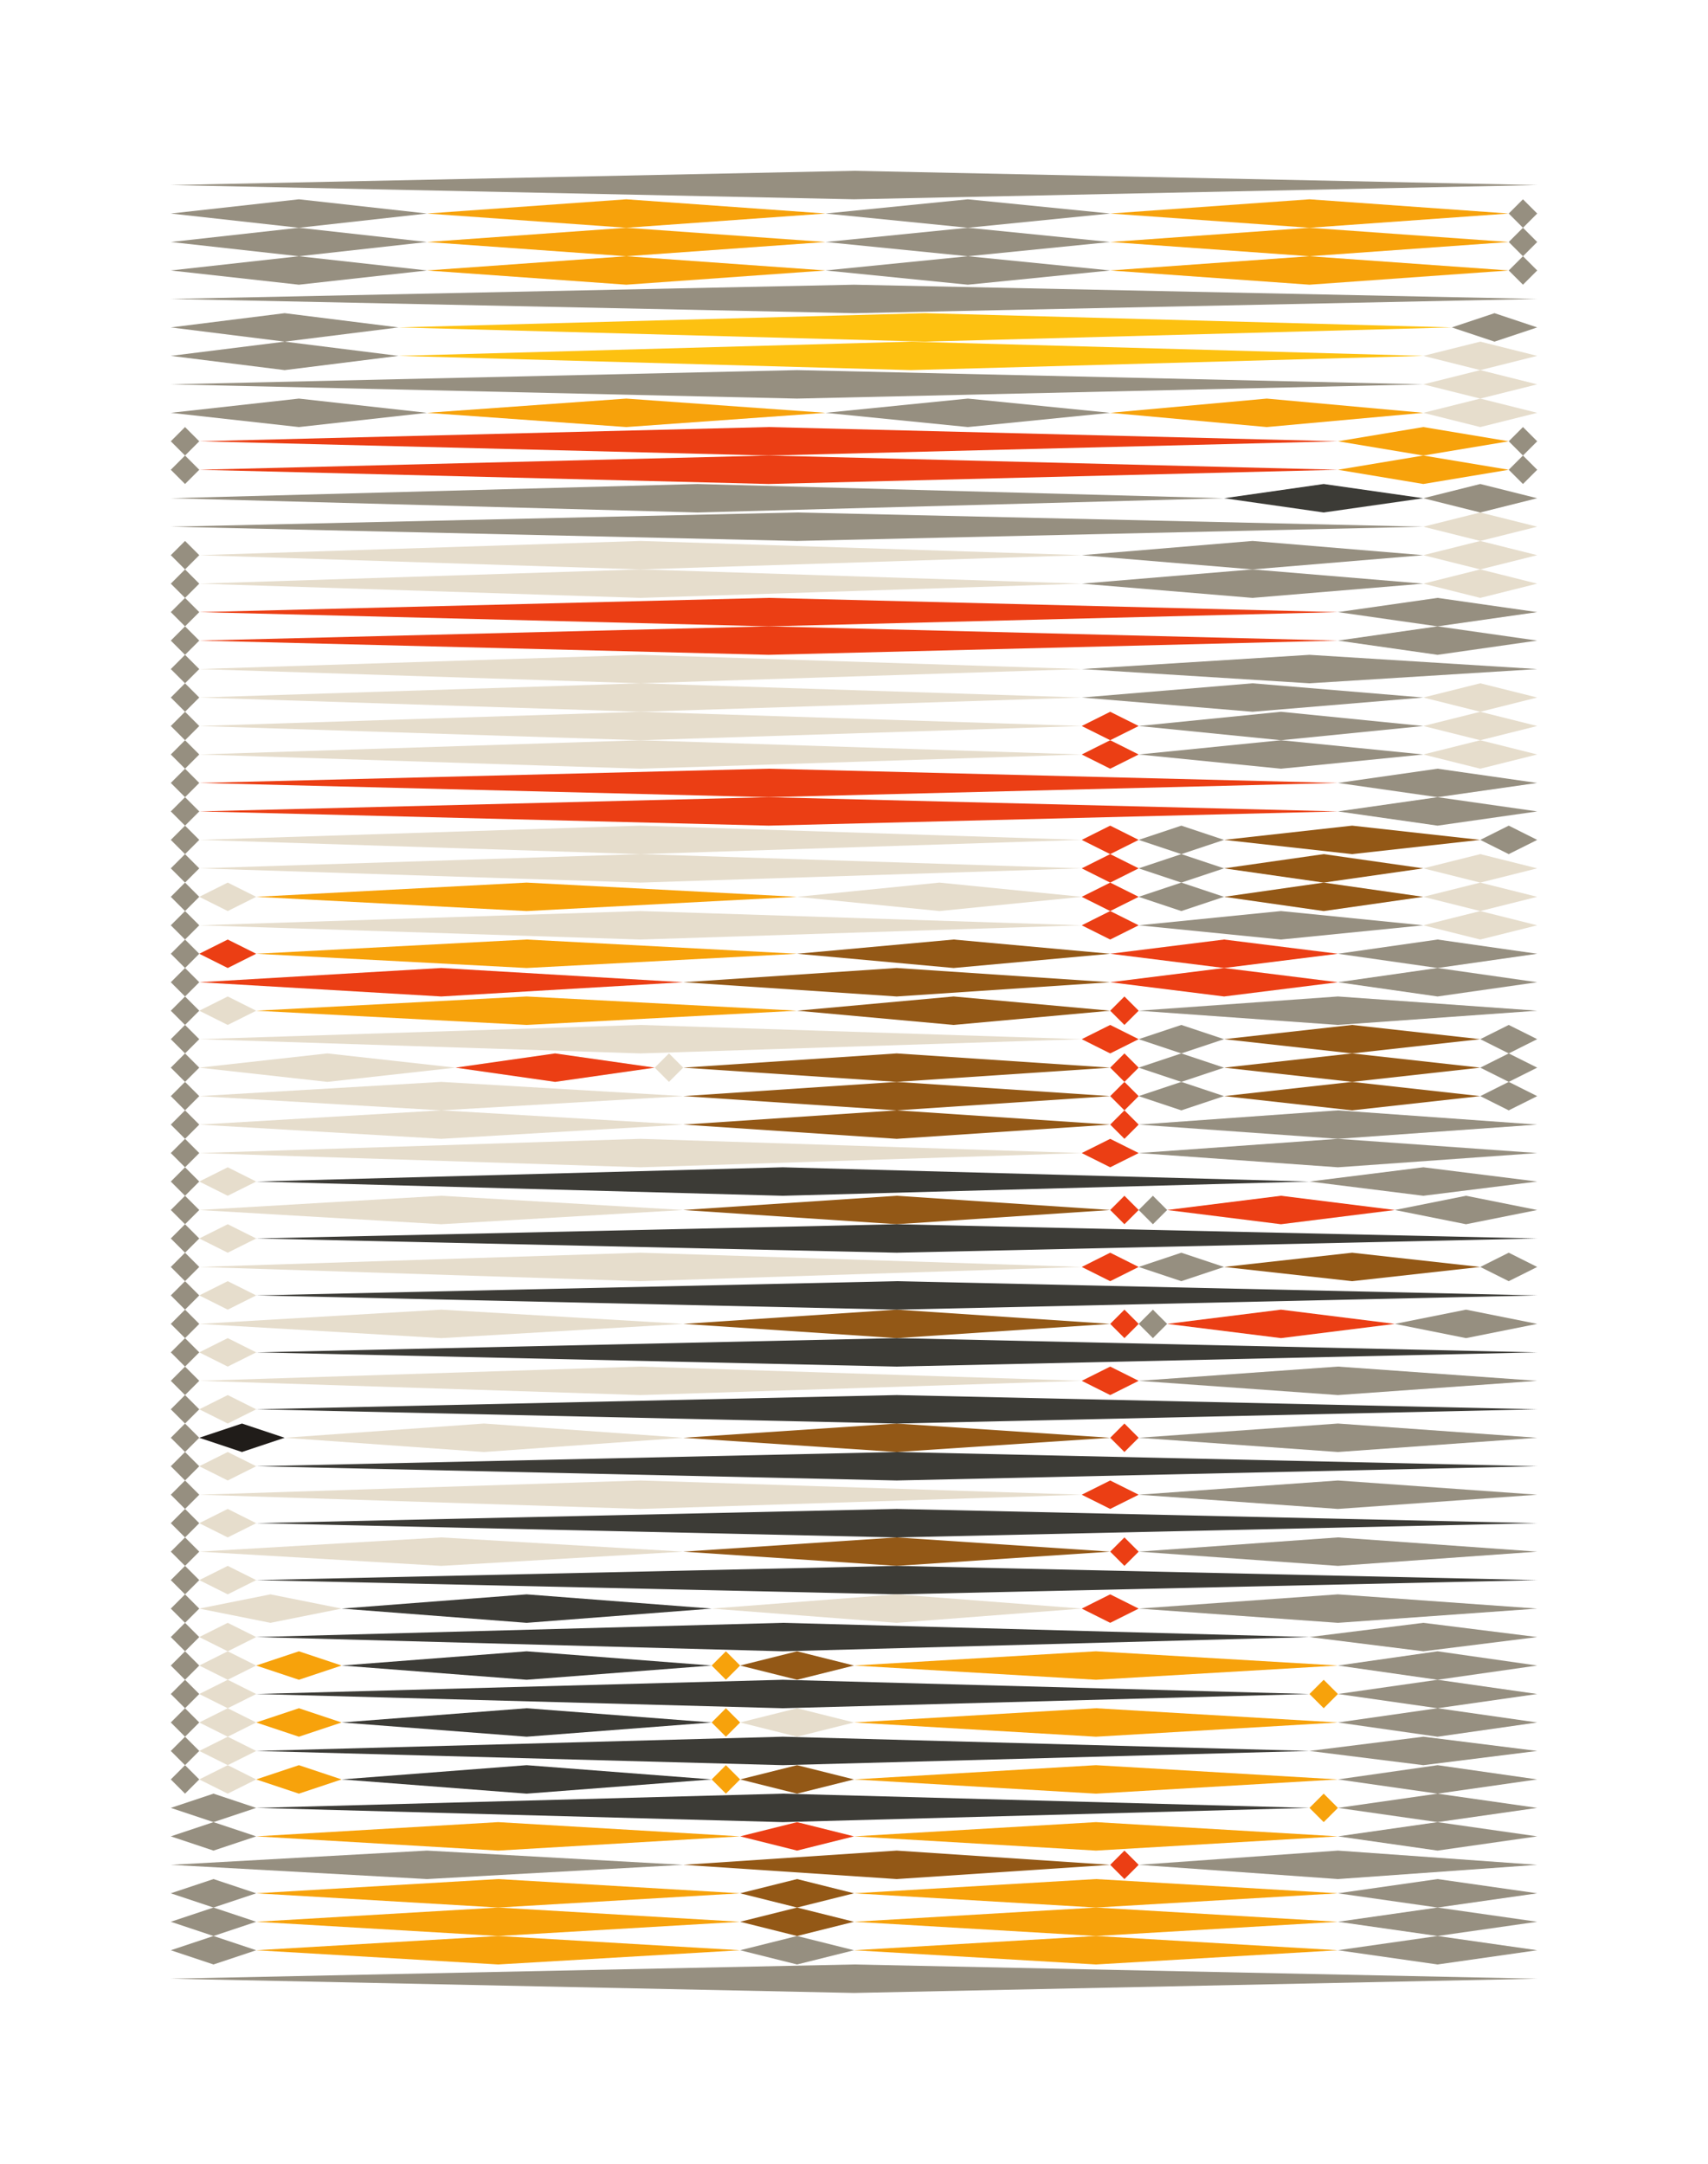 <?xml version="1.0" encoding="utf-8"?><svg id="A.A.G." viewBox="0 0 60 76" style="background-color:#415367;" xmlns="http://www.w3.org/2000/svg"><g id="#968F80" fill="#968F80"><polygon points="30,6 54,6.5 30,7 6,6.5" /><polygon points="10.5,7 15,7.5 10.5,8 6,7.5" /><polygon points="34,7 39,7.5 34,8 29,7.5" /><polygon points="53.5,7 54,7.5 53.5,8 53,7.5" /><polygon points="10.5,8 15,8.5 10.5,9 6,8.5" /><polygon points="34,8 39,8.5 34,9 29,8.5" /><polygon points="53.5,8 54,8.5 53.5,9 53,8.5" /><polygon points="10.5,9 15,9.5 10.5,10 6,9.5" /><polygon points="34,9 39,9.5 34,10 29,9.5" /><polygon points="53.5,9 54,9.5 53.5,10 53,9.5" /><polygon points="30,10 54,10.5 30,11 6,10.5" /><polygon points="10,11 14,11.5 10,12 6,11.5" /><polygon points="52.5,11 54,11.5 52.5,12 51,11.5" /><polygon points="10,12 14,12.5 10,13 6,12.5" /><polygon points="28,13 50,13.5 28,14 6,13.5" /><polygon points="10.5,14 15,14.5 10.5,15 6,14.5" /><polygon points="34,14 39,14.5 34,15 29,14.5" /><polygon points="6.5,15 7,15.5 6.5,16 6,15.5" /><polygon points="53.5,15 54,15.5 53.5,16 53,15.5" /><polygon points="6.5,16 7,16.5 6.5,17 6,16.5" /><polygon points="53.5,16 54,16.5 53.5,17 53,16.5" /><polygon points="24.5,17 43,17.5 24.5,18 6,17.5" /><polygon points="52,17 54,17.5 52,18 50,17.5" /><polygon points="28,18 50,18.5 28,19 6,18.5" /><polygon points="6.5,19 7,19.5 6.5,20 6,19.5" /><polygon points="44,19 50,19.5 44,20 38,19.5" /><polygon points="6.5,20 7,20.5 6.5,21 6,20.5" /><polygon points="44,20 50,20.5 44,21 38,20.5" /><polygon points="6.5,21 7,21.5 6.5,22 6,21.5" /><polygon points="50.5,21 54,21.5 50.5,22 47,21.5" /><polygon points="6.5,22 7,22.5 6.5,23 6,22.5" /><polygon points="50.5,22 54,22.5 50.5,23 47,22.5" /><polygon points="6.5,23 7,23.5 6.5,24 6,23.5" /><polygon points="46,23 54,23.5 46,24 38,23.5" /><polygon points="6.5,24 7,24.5 6.5,25 6,24.5" /><polygon points="44,24 50,24.5 44,25 38,24.5" /><polygon points="6.5,25 7,25.5 6.5,26 6,25.5" /><polygon points="45,25 50,25.5 45,26 40,25.5" /><polygon points="6.5,26 7,26.5 6.5,27 6,26.5" /><polygon points="45,26 50,26.5 45,27 40,26.5" /><polygon points="6.5,27 7,27.5 6.5,28 6,27.5" /><polygon points="50.5,27 54,27.5 50.5,28 47,27.5" /><polygon points="6.5,28 7,28.5 6.5,29 6,28.5" /><polygon points="50.5,28 54,28.5 50.5,29 47,28.5" /><polygon points="6.5,29 7,29.5 6.5,30 6,29.5" /><polygon points="41.5,29 43,29.5 41.5,30 40,29.5" /><polygon points="53,29 54,29.5 53,30 52,29.5" /><polygon points="6.5,30 7,30.5 6.5,31 6,30.5" /><polygon points="41.5,30 43,30.5 41.5,31 40,30.5" /><polygon points="6.5,31 7,31.5 6.5,32 6,31.5" /><polygon points="41.5,31 43,31.5 41.5,32 40,31.5" /><polygon points="6.5,32 7,32.5 6.5,33 6,32.5" /><polygon points="45,32 50,32.5 45,33 40,32.5" /><polygon points="6.5,33 7,33.5 6.5,34 6,33.5" /><polygon points="50.5,33 54,33.5 50.5,34 47,33.5" /><polygon points="6.5,34 7,34.5 6.5,35 6,34.5" /><polygon points="50.5,34 54,34.5 50.5,35 47,34.5" /><polygon points="6.5,35 7,35.5 6.5,36 6,35.5" /><polygon points="47,35 54,35.5 47,36 40,35.5" /><polygon points="6.5,36 7,36.5 6.5,37 6,36.5" /><polygon points="41.5,36 43,36.5 41.5,37 40,36.5" /><polygon points="53,36 54,36.5 53,37 52,36.5" /><polygon points="6.5,37 7,37.5 6.5,38 6,37.5" /><polygon points="41.5,37 43,37.5 41.5,38 40,37.5" /><polygon points="53,37 54,37.5 53,38 52,37.5" /><polygon points="6.5,38 7,38.5 6.5,39 6,38.5" /><polygon points="41.5,38 43,38.5 41.5,39 40,38.5" /><polygon points="53,38 54,38.5 53,39 52,38.5" /><polygon points="6.5,39 7,39.5 6.5,40 6,39.5" /><polygon points="47,39 54,39.5 47,40 40,39.5" /><polygon points="6.5,40 7,40.5 6.5,41 6,40.5" /><polygon points="47,40 54,40.5 47,41 40,40.5" /><polygon points="6.5,41 7,41.5 6.5,42 6,41.5" /><polygon points="50,41 54,41.5 50,42 46,41.5" /><polygon points="6.5,42 7,42.5 6.5,43 6,42.5" /><polygon points="40.5,42 41,42.5 40.5,43 40,42.5" /><polygon points="51.5,42 54,42.5 51.5,43 49,42.5" /><polygon points="6.5,43 7,43.5 6.5,44 6,43.5" /><polygon points="6.5,44 7,44.5 6.5,45 6,44.5" /><polygon points="41.5,44 43,44.5 41.5,45 40,44.5" /><polygon points="53,44 54,44.5 53,45 52,44.5" /><polygon points="6.5,45 7,45.5 6.5,46 6,45.5" /><polygon points="6.5,46 7,46.5 6.5,47 6,46.5" /><polygon points="40.5,46 41,46.5 40.5,47 40,46.5" /><polygon points="51.5,46 54,46.5 51.5,47 49,46.5" /><polygon points="6.5,47 7,47.5 6.5,48 6,47.5" /><polygon points="6.5,48 7,48.5 6.5,49 6,48.5" /><polygon points="47,48 54,48.5 47,49 40,48.5" /><polygon points="6.5,49 7,49.5 6.5,50 6,49.5" /><polygon points="6.5,50 7,50.5 6.5,51 6,50.5" /><polygon points="47,50 54,50.5 47,51 40,50.5" /><polygon points="6.5,51 7,51.5 6.5,52 6,51.5" /><polygon points="6.5,52 7,52.5 6.5,53 6,52.5" /><polygon points="47,52 54,52.5 47,53 40,52.5" /><polygon points="6.5,53 7,53.5 6.5,54 6,53.5" /><polygon points="6.5,54 7,54.5 6.5,55 6,54.5" /><polygon points="47,54 54,54.5 47,55 40,54.5" /><polygon points="6.5,55 7,55.5 6.5,56 6,55.5" /><polygon points="6.5,56 7,56.5 6.5,57 6,56.5" /><polygon points="47,56 54,56.5 47,57 40,56.5" /><polygon points="6.5,57 7,57.5 6.5,58 6,57.5" /><polygon points="50,57 54,57.5 50,58 46,57.5" /><polygon points="6.5,58 7,58.5 6.5,59 6,58.5" /><polygon points="50.5,58 54,58.5 50.5,59 47,58.5" /><polygon points="6.5,59 7,59.5 6.5,60 6,59.5" /><polygon points="50.5,59 54,59.5 50.5,60 47,59.5" /><polygon points="6.5,60 7,60.5 6.5,61 6,60.5" /><polygon points="50.5,60 54,60.5 50.5,61 47,60.5" /><polygon points="6.5,61 7,61.5 6.5,62 6,61.5" /><polygon points="50,61 54,61.5 50,62 46,61.5" /><polygon points="6.5,62 7,62.5 6.5,63 6,62.5" /><polygon points="50.5,62 54,62.5 50.5,63 47,62.5" /><polygon points="7.5,63 9,63.5 7.5,64 6,63.5" /><polygon points="50.5,63 54,63.5 50.5,64 47,63.5" /><polygon points="7.5,64 9,64.5 7.5,65 6,64.5" /><polygon points="50.5,64 54,64.5 50.5,65 47,64.5" /><polygon points="15,65 24,65.5 15,66 6,65.5" /><polygon points="47,65 54,65.5 47,66 40,65.5" /><polygon points="7.5,66 9,66.5 7.5,67 6,66.5" /><polygon points="50.5,66 54,66.5 50.5,67 47,66.5" /><polygon points="7.5,67 9,67.5 7.5,68 6,67.5" /><polygon points="50.5,67 54,67.5 50.5,68 47,67.5" /><polygon points="7.5,68 9,68.5 7.5,69 6,68.5" /><polygon points="28,68 30,68.5 28,69 26,68.5" /><polygon points="50.5,68 54,68.5 50.5,69 47,68.5" /><polygon points="30,69 54,69.5 30,70 6,69.5" /></g><g id="#eb3e14" fill="#eb3e14"><polygon points="27,15 47,15.5 27,16 7,15.5" /><polygon points="27,16 47,16.5 27,17 7,16.5" /><polygon points="27,21 47,21.5 27,22 7,21.5" /><polygon points="27,22 47,22.5 27,23 7,22.5" /><polygon points="39,25 40,25.5 39,26 38,25.5" /><polygon points="39,26 40,26.5 39,27 38,26.5" /><polygon points="27,27 47,27.5 27,28 7,27.5" /><polygon points="27,28 47,28.5 27,29 7,28.5" /><polygon points="39,29 40,29.5 39,30 38,29.5" /><polygon points="39,30 40,30.5 39,31 38,30.5" /><polygon points="39,31 40,31.5 39,32 38,31.5" /><polygon points="39,32 40,32.5 39,33 38,32.5" /><polygon points="8,33 9,33.5 8,34 7,33.5" /><polygon points="43,33 47,33.5 43,34 39,33.5" /><polygon points="15.5,34 24,34.5 15.5,35 7,34.5" /><polygon points="43,34 47,34.5 43,35 39,34.5" /><polygon points="39.5,35 40,35.5 39.5,36 39,35.5" /><polygon points="39,36 40,36.5 39,37 38,36.5" /><polygon points="19.5,37 23,37.5 19.5,38 16,37.5" /><polygon points="39.5,37 40,37.5 39.5,38 39,37.5" /><polygon points="39.5,38 40,38.5 39.5,39 39,38.5" /><polygon points="39.5,39 40,39.5 39.5,40 39,39.5" /><polygon points="39,40 40,40.5 39,41 38,40.5" /><polygon points="39.5,42 40,42.5 39.5,43 39,42.5" /><polygon points="45,42 49,42.5 45,43 41,42.5" /><polygon points="39,44 40,44.5 39,45 38,44.5" /><polygon points="39.5,46 40,46.5 39.5,47 39,46.5" /><polygon points="45,46 49,46.5 45,47 41,46.5" /><polygon points="39,48 40,48.5 39,49 38,48.5" /><polygon points="39.5,50 40,50.5 39.5,51 39,50.5" /><polygon points="39,52 40,52.5 39,53 38,52.5" /><polygon points="39.5,54 40,54.5 39.5,55 39,54.5" /><polygon points="39,56 40,56.5 39,57 38,56.5" /><polygon points="28,64 30,64.5 28,65 26,64.5" /><polygon points="39.5,65 40,65.5 39.5,66 39,65.5" /></g><g id="#935816" fill="#935816"><polygon points="47.5,29 52,29.5 47.5,30 43,29.5" /><polygon points="46.5,30 50,30.5 46.5,31 43,30.5" /><polygon points="46.5,31 50,31.5 46.5,32 43,31.5" /><polygon points="33.5,33 39,33.5 33.5,34 28,33.5" /><polygon points="31.5,34 39,34.5 31.5,35 24,34.5" /><polygon points="33.5,35 39,35.5 33.5,36 28,35.5" /><polygon points="47.5,36 52,36.5 47.5,37 43,36.5" /><polygon points="31.5,37 39,37.5 31.5,38 24,37.5" /><polygon points="47.5,37 52,37.5 47.5,38 43,37.5" /><polygon points="31.5,38 39,38.5 31.5,39 24,38.5" /><polygon points="47.5,38 52,38.5 47.5,39 43,38.5" /><polygon points="31.5,39 39,39.5 31.5,40 24,39.5" /><polygon points="31.5,42 39,42.5 31.5,43 24,42.5" /><polygon points="47.5,44 52,44.5 47.5,45 43,44.5" /><polygon points="31.5,46 39,46.5 31.5,47 24,46.5" /><polygon points="31.5,50 39,50.5 31.5,51 24,50.5" /><polygon points="31.5,54 39,54.5 31.5,55 24,54.5" /><polygon points="28,58 30,58.5 28,59 26,58.5" /><polygon points="28,62 30,62.5 28,63 26,62.5" /><polygon points="31.5,65 39,65.5 31.5,66 24,65.5" /><polygon points="28,66 30,66.5 28,67 26,66.5" /><polygon points="28,67 30,67.5 28,68 26,67.5" /></g><g id="#201C19" fill="#201C19"><polygon points="8.5,50 10,50.5 8.5,51 7,50.5" /></g><g id="#3C3B36" fill="#3C3B36"><polygon points="46.5,17 50,17.5 46.5,18 43,17.5" /><polygon points="27.5,41 46,41.5 27.5,42 9,41.5" /><polygon points="31.5,43 54,43.5 31.5,44 9,43.5" /><polygon points="31.5,45 54,45.5 31.5,46 9,45.5" /><polygon points="31.5,47 54,47.5 31.5,48 9,47.5" /><polygon points="31.5,49 54,49.5 31.5,50 9,49.5" /><polygon points="31.5,51 54,51.5 31.5,52 9,51.5" /><polygon points="31.5,53 54,53.5 31.5,54 9,53.5" /><polygon points="31.5,55 54,55.5 31.5,56 9,55.5" /><polygon points="18.5,56 25,56.5 18.5,57 12,56.5" /><polygon points="27.5,57 46,57.5 27.5,58 9,57.5" /><polygon points="18.5,58 25,58.5 18.5,59 12,58.5" /><polygon points="27.5,59 46,59.5 27.5,60 9,59.5" /><polygon points="18.5,60 25,60.5 18.5,61 12,60.5" /><polygon points="27.5,61 46,61.5 27.5,62 9,61.5" /><polygon points="18.5,62 25,62.5 18.5,63 12,62.5" /><polygon points="27.5,63 46,63.5 27.5,64 9,63.5" /></g><g id="#F7A20B" fill="#F7A20B"><polygon points="22,7 29,7.5 22,8 15,7.5" /><polygon points="46,7 53,7.5 46,8 39,7.5" /><polygon points="22,8 29,8.5 22,9 15,8.5" /><polygon points="46,8 53,8.5 46,9 39,8.5" /><polygon points="22,9 29,9.5 22,10 15,9.5" /><polygon points="46,9 53,9.5 46,10 39,9.5" /><polygon points="22,14 29,14.5 22,15 15,14.5" /><polygon points="44.5,14 50,14.5 44.5,15 39,14.5" /><polygon points="50,15 53,15.5 50,16 47,15.5" /><polygon points="50,16 53,16.5 50,17 47,16.5" /><polygon points="18.5,31 28,31.5 18.5,32 9,31.5" /><polygon points="18.5,33 28,33.5 18.5,34 9,33.5" /><polygon points="18.5,35 28,35.5 18.5,36 9,35.5" /><polygon points="10.5,58 12,58.5 10.5,59 9,58.5" /><polygon points="25.5,58 26,58.5 25.5,59 25,58.5" /><polygon points="38.5,58 47,58.5 38.5,59 30,58.5" /><polygon points="46.5,59 47,59.5 46.5,60 46,59.5" /><polygon points="10.5,60 12,60.5 10.5,61 9,60.5" /><polygon points="25.5,60 26,60.5 25.5,61 25,60.5" /><polygon points="38.5,60 47,60.5 38.5,61 30,60.5" /><polygon points="10.5,62 12,62.5 10.5,63 9,62.5" /><polygon points="25.5,62 26,62.5 25.5,63 25,62.5" /><polygon points="38.5,62 47,62.5 38.5,63 30,62.5" /><polygon points="46.5,63 47,63.5 46.5,64 46,63.5" /><polygon points="17.5,64 26,64.5 17.5,65 9,64.5" /><polygon points="38.5,64 47,64.5 38.5,65 30,64.5" /><polygon points="17.5,66 26,66.5 17.5,67 9,66.5" /><polygon points="38.5,66 47,66.5 38.5,67 30,66.5" /><polygon points="17.5,67 26,67.5 17.5,68 9,67.5" /><polygon points="38.5,67 47,67.5 38.5,68 30,67.5" /><polygon points="17.5,68 26,68.5 17.5,69 9,68.5" /><polygon points="38.5,68 47,68.5 38.5,69 30,68.5" /></g><g id="#FDC111" fill="#FDC111"><polygon points="32.5,11 51,11.5 32.5,12 14,11.5" /><polygon points="32,12 50,12.5 32,13 14,12.5" /></g><g id="#E6DDCC" fill="#E6DDCC"><polygon points="52,12 54,12.5 52,13 50,12.5" /><polygon points="52,13 54,13.5 52,14 50,13.5" /><polygon points="52,14 54,14.5 52,15 50,14.5" /><polygon points="52,18 54,18.5 52,19 50,18.5" /><polygon points="22.5,19 38,19.5 22.5,20 7,19.5" /><polygon points="52,19 54,19.5 52,20 50,19.5" /><polygon points="22.5,20 38,20.5 22.5,21 7,20.5" /><polygon points="52,20 54,20.5 52,21 50,20.5" /><polygon points="22.5,23 38,23.5 22.5,24 7,23.5" /><polygon points="22.5,24 38,24.5 22.5,25 7,24.5" /><polygon points="52,24 54,24.5 52,25 50,24.5" /><polygon points="22.5,25 38,25.5 22.5,26 7,25.5" /><polygon points="52,25 54,25.5 52,26 50,25.5" /><polygon points="22.5,26 38,26.5 22.5,27 7,26.5" /><polygon points="52,26 54,26.5 52,27 50,26.5" /><polygon points="22.5,29 38,29.5 22.5,30 7,29.5" /><polygon points="22.5,30 38,30.5 22.5,31 7,30.5" /><polygon points="52,30 54,30.5 52,31 50,30.5" /><polygon points="8,31 9,31.5 8,32 7,31.5" /><polygon points="33,31 38,31.5 33,32 28,31.5" /><polygon points="52,31 54,31.5 52,32 50,31.5" /><polygon points="22.5,32 38,32.5 22.5,33 7,32.5" /><polygon points="52,32 54,32.5 52,33 50,32.5" /><polygon points="8,35 9,35.5 8,36 7,35.5" /><polygon points="22.5,36 38,36.5 22.5,37 7,36.5" /><polygon points="11.5,37 16,37.5 11.5,38 7,37.5" /><polygon points="23.5,37 24,37.5 23.5,38 23,37.5" /><polygon points="15.5,38 24,38.5 15.5,39 7,38.5" /><polygon points="15.5,39 24,39.5 15.5,40 7,39.5" /><polygon points="22.5,40 38,40.5 22.5,41 7,40.5" /><polygon points="8,41 9,41.5 8,42 7,41.5" /><polygon points="15.5,42 24,42.5 15.5,43 7,42.5" /><polygon points="8,43 9,43.5 8,44 7,43.5" /><polygon points="22.5,44 38,44.5 22.5,45 7,44.5" /><polygon points="8,45 9,45.5 8,46 7,45.5" /><polygon points="15.5,46 24,46.5 15.5,47 7,46.5" /><polygon points="8,47 9,47.5 8,48 7,47.5" /><polygon points="22.5,48 38,48.5 22.5,49 7,48.5" /><polygon points="8,49 9,49.5 8,50 7,49.5" /><polygon points="17,50 24,50.5 17,51 10,50.5" /><polygon points="8,51 9,51.5 8,52 7,51.5" /><polygon points="22.5,52 38,52.5 22.5,53 7,52.5" /><polygon points="8,53 9,53.5 8,54 7,53.5" /><polygon points="15.5,54 24,54.5 15.5,55 7,54.5" /><polygon points="8,55 9,55.5 8,56 7,55.5" /><polygon points="9.5,56 12,56.5 9.5,57 7,56.5" /><polygon points="31.5,56 38,56.5 31.5,57 25,56.5" /><polygon points="8,57 9,57.5 8,58 7,57.5" /><polygon points="8,58 9,58.5 8,59 7,58.5" /><polygon points="8,59 9,59.5 8,60 7,59.5" /><polygon points="8,60 9,60.5 8,61 7,60.5" /><polygon points="28,60 30,60.5 28,61 26,60.5" /><polygon points="8,61 9,61.5 8,62 7,61.5" /><polygon points="8,62 9,62.5 8,63 7,62.5" /></g></svg>